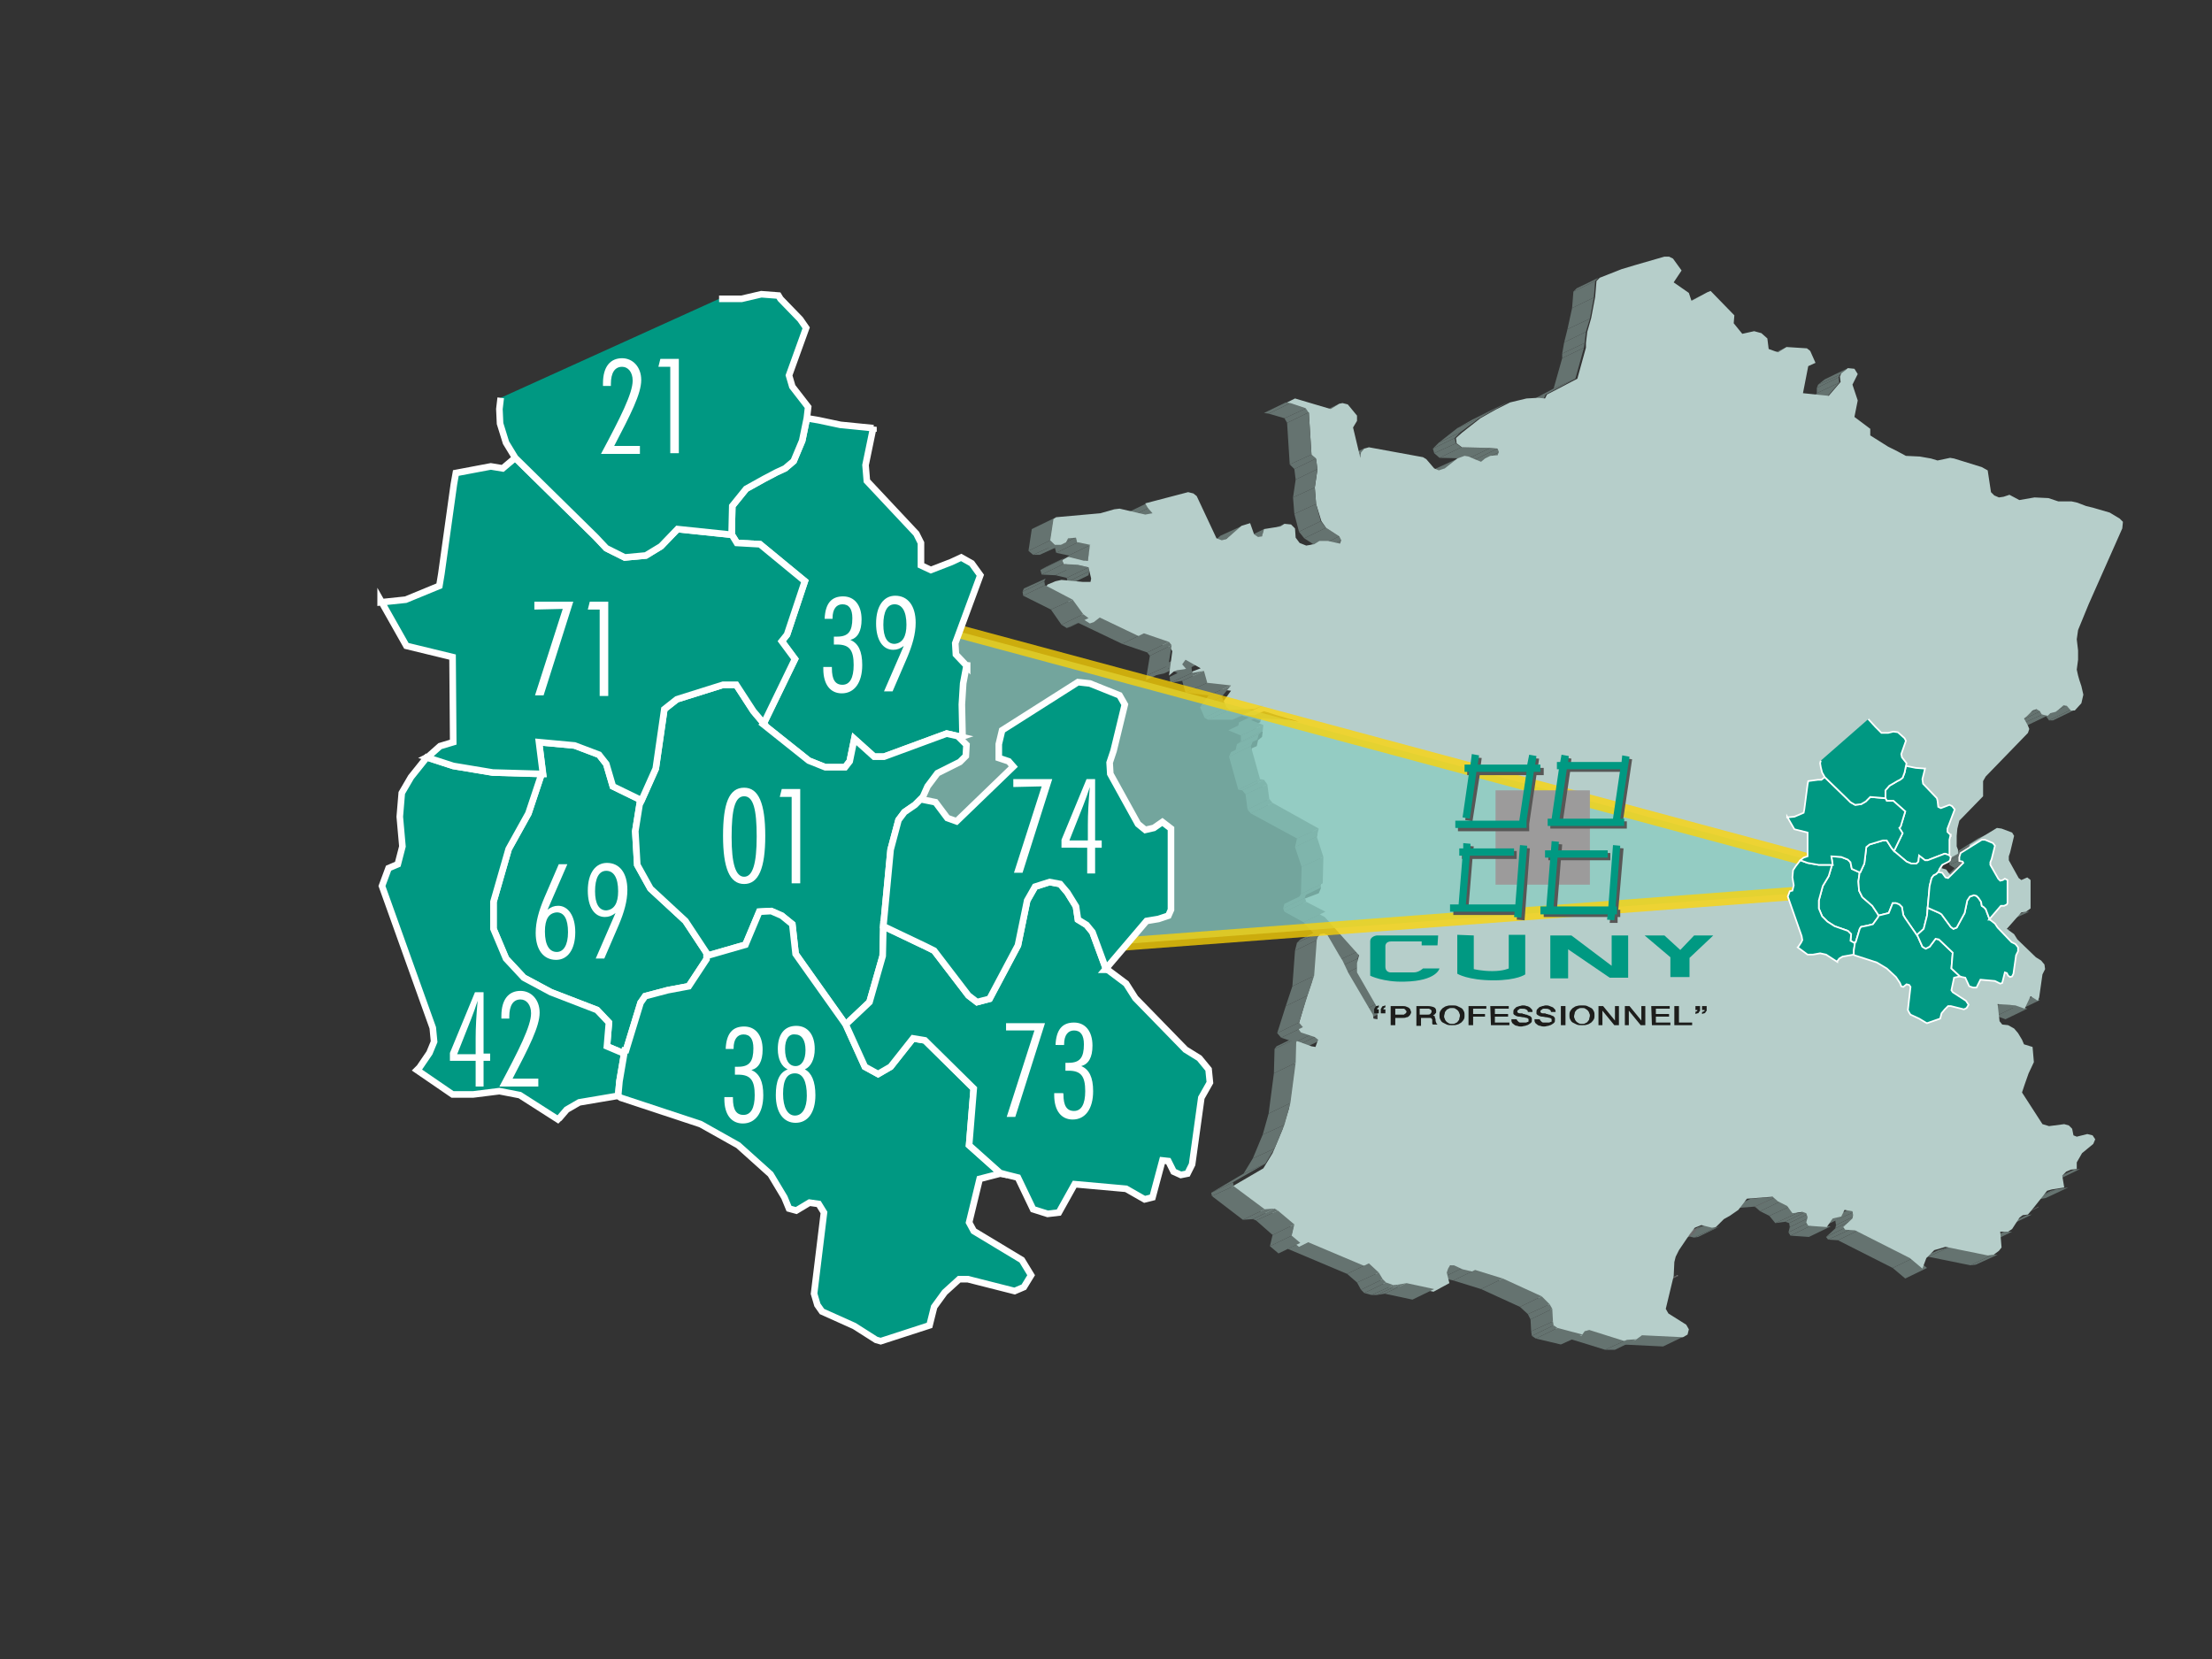 <?xml version="1.0" encoding="utf-8"?>
<!-- Generator: Adobe Illustrator 23.0.4, SVG Export Plug-In . SVG Version: 6.00 Build 0)  -->
<svg version="1.1" id="Calque_1" xmlns="http://www.w3.org/2000/svg" xmlns:xlink="http://www.w3.org/1999/xlink" x="0px" y="0px"
	 viewBox="0 0 335.3 251.5" style="enable-background:new 0 0 335.3 251.5;" xml:space="preserve">
<rect x="0" y="0" width="335.3" height="251.5" fill="#333333" stroke="none"/>
<style type="text/css">
	.st0{enable-background:new    ;}
	.st1{fill:#C0C0C0;}
	.st2{fill:#6B6B6B;}
	.st3{fill:#657370;}
	.st4{fill:#667371;}
	.st5{fill:#667471;}
	.st6{fill:#667472;}
	.st7{fill:#677472;}
	.st8{fill:#6C6C6C;}
	.st9{fill:#B6CECA;}
	.st10{opacity:0.75;fill:#88CAC0;stroke:#FFD400;stroke-width:2;enable-background:new    ;}
	.st11{fill:#009882;stroke:#FFFFFF;}
	.st12{fill:#FFFFFF;}
	.st13{fill:#009982;}
	.st14{fill:#9C9B9B;}
	.st15{fill:#575756;}
	.st16{fill:#1D1D1B;}
	.st17{fill:#009882;stroke:#FFFFFF;stroke-width:0.25;}
</style>
<g>
	<g>
		<g class="st0">
			<g>
				<polygon class="st1" points="315.1,95.5 315,95.5 315,95.5 				"/>
			</g>
			<g>
				<polygon class="st2" points="315,95.5 311.7,97.1 311.7,97 				"/>
			</g>
			<g>
				<polygon class="st3" points="314.5,107.6 311.2,109.2 310.6,109.2 313.9,107.6 				"/>
			</g>
			<g>
				<polygon class="st3" points="313.9,107.6 310.6,109.2 310.1,108.5 313.4,106.9 				"/>
			</g>
			<g>
				<polygon class="st3" points="313.4,106.9 310.1,108.5 309.5,108.4 312.8,106.8 				"/>
			</g>
			<g>
				<polygon class="st3" points="311.6,107.8 308.3,109.4 307.5,109.6 310.9,108 				"/>
			</g>
			<g>
				<polygon class="st3" points="310.5,108.4 307.2,110 306.3,109.8 309.6,108.3 				"/>
			</g>
			<g>
				<polygon class="st3" points="309.6,108.3 306.3,109.8 306,109.4 309.3,107.8 				"/>
			</g>
			<g>
				<polygon class="st3" points="309.3,107.8 306,109.4 305.5,109.1 308.8,107.5 				"/>
			</g>
			<g>
				<polygon class="st3" points="308.8,107.5 305.5,109.1 304.9,109.2 308.2,107.7 				"/>
			</g>
			<g>
				<polygon class="st3" points="278.9,56.8 275.6,58.3 276.6,57.5 279.9,55.9 				"/>
			</g>
			<g>
				<polygon class="st3" points="278.7,57.2 275.4,58.8 275.6,58.3 278.9,56.8 				"/>
			</g>
			<g>
				<polygon class="st3" points="278.8,58 275.4,59.6 275.4,58.8 278.7,57.2 				"/>
			</g>
			<g>
				<polygon class="st3" points="277,60.1 273.7,61.7 275.4,59.6 278.8,58 				"/>
			</g>
			<g>
				<polygon class="st3" points="273.1,59.8 269.8,61.4 269.8,61.3 				"/>
			</g>
			<g>
				<polygon class="st3" points="273,59.9 269.7,61.5 269.8,61.4 273.1,59.8 				"/>
			</g>
			<g>
				<polygon class="st4" points="269.3,53.5 266,55.1 267.3,54.3 270.6,52.7 				"/>
			</g>
			<g>
				<polygon class="st3" points="307.6,138.2 304.3,139.7 303.6,139.8 306.9,138.2 				"/>
			</g>
			<g>
				<polygon class="st5" points="299,128.1 295.7,129.7 299.8,127.1 303.1,125.6 				"/>
			</g>
			<g>
				<polygon class="st3" points="304.7,140.8 301.4,142.3 301.4,142.3 				"/>
			</g>
			<g>
				<polygon class="st3" points="304.7,140.8 301.4,142.3 301.4,142.3 				"/>
			</g>
			<g>
				<polygon class="st3" points="304.7,140.8 301.4,142.3 301.4,142.3 304.7,140.7 				"/>
			</g>
			<g>
				<polygon class="st3" points="298.8,128.8 295.5,130.4 295.7,129.7 299,128.1 				"/>
			</g>
			<g>
				<polygon class="st3" points="298.8,129.6 295.5,131.1 295.5,130.4 298.8,128.8 				"/>
			</g>
			<g>
				<polygon class="st3" points="299.6,130 296.3,131.6 295.5,131.1 298.8,129.6 				"/>
			</g>
			<g>
				<polygon class="st3" points="309.2,151.6 305.9,153.2 304.9,152.6 308.2,151 				"/>
			</g>
			<g>
				<polygon class="st5" points="256.2,45.7 252.9,47.3 255.4,46 258.7,44.4 				"/>
			</g>
			<g>
				<polygon class="st3" points="307.3,152.9 304,154.5 302.6,154 305.9,152.4 				"/>
			</g>
			<g>
				<polygon class="st3" points="296.5,132.9 293.2,134.5 296.3,131.6 299.6,130 				"/>
			</g>
			<g>
				<polygon class="st3" points="305.9,152.4 302.6,154 299.8,153.8 303.1,152.2 				"/>
			</g>
			<g>
				<polygon class="st3" points="315.3,177.2 312,178.8 311.1,178.9 314.4,177.3 				"/>
			</g>
			<g>
				<polygon class="st3" points="314.4,177.3 311.1,178.9 310.4,179.2 313.7,177.6 				"/>
			</g>
			<g>
				<polygon class="st3" points="313.5,180 310.1,181.6 308.3,181.9 311.6,180.3 				"/>
			</g>
			<g>
				<polygon class="st3" points="311.6,180.3 308.3,181.9 307.6,182.1 310.9,180.5 				"/>
			</g>
			<g>
				<polygon class="st2" points="309,183 305.7,184.5 305.7,184.5 309,182.9 				"/>
			</g>
			<g>
				<polygon class="st1" points="309,182.9 309,183 309,183 				"/>
			</g>
			<g>
				<polygon class="st2" points="309,183 305.7,184.6 305.7,184.5 				"/>
			</g>
			<g>
				<polygon class="st3" points="241.8,42.6 238.5,44.2 239,43.7 242.3,42.1 				"/>
			</g>
			<g>
				<polygon class="st3" points="241.6,45.1 238.3,46.7 238.5,44.2 241.8,42.6 				"/>
			</g>
			<g>
				<polygon class="st3" points="308,184.1 304.7,185.7 303.9,185.8 307.2,184.2 				"/>
			</g>
			<g>
				<polygon class="st3" points="241,48.3 237.6,49.9 238.3,46.7 241.6,45.1 				"/>
			</g>
			<g>
				<polygon class="st3" points="240.4,50.3 237.1,51.9 237.6,49.9 241,48.3 				"/>
			</g>
			<g>
				<polygon class="st3" points="240.2,52 236.8,53.6 237.1,51.9 240.4,50.3 				"/>
			</g>
			<g>
				<polygon class="st3" points="305,186.7 301.7,188.3 300.5,188.3 303.8,186.7 				"/>
			</g>
			<g>
				<polygon class="st3" points="240.1,52.7 236.8,54.3 236.8,53.6 240.2,52 				"/>
			</g>
			<g>
				<polygon class="st3" points="302.8,190.2 299.5,191.7 298.7,191.8 302,190.2 				"/>
			</g>
			<g>
				<polygon class="st3" points="238.8,57.4 235.5,58.9 236.8,54.3 240.1,52.7 				"/>
			</g>
			<g>
				<polygon class="st6" points="234.3,59.8 231,61.3 235.5,58.9 238.8,57.4 				"/>
			</g>
			<g>
				<polygon class="st3" points="302,190.2 298.7,191.8 292.3,190.5 295.6,189 				"/>
			</g>
			<g>
				<polygon class="st3" points="234,60.4 230.7,62 231,61.3 234.3,59.8 				"/>
			</g>
			<g>
				<polygon class="st3" points="295.6,189 292.3,190.5 290.5,191 293.8,189.5 				"/>
			</g>
			<g>
				<polygon class="st3" points="292.1,192.2 288.8,193.8 286.9,192.2 290.2,190.6 				"/>
			</g>
			<g>
				<polygon class="st6" points="226.5,62.1 223.2,63.6 225.4,62.5 228.7,60.9 				"/>
			</g>
			<g>
				<polygon class="st3" points="227.3,68.5 224,70.1 223.7,69.6 227,68 				"/>
			</g>
			<g>
				<polygon class="st3" points="227,69 223.7,70.6 224,70.1 227.3,68.5 				"/>
			</g>
			<g>
				<polygon class="st3" points="281.6,184.1 278.3,185.7 278.2,185 281.5,183.5 				"/>
			</g>
			<g>
				<polygon class="st5" points="224.2,63.4 220.9,64.9 223.2,63.6 226.5,62.1 				"/>
			</g>
			<g>
				<polygon class="st3" points="281.5,184.6 278.2,186.2 278.3,185.7 281.6,184.1 				"/>
			</g>
			<g>
				<polygon class="st3" points="227,68 223.7,69.6 222.6,69.5 225.9,67.9 				"/>
			</g>
			<g>
				<polygon class="st3" points="290.2,190.6 286.9,192.2 278.6,188 281.9,186.4 				"/>
			</g>
			<g>
				<polygon class="st3" points="281.5,183.5 278.2,185 277,184.9 280.3,183.3 				"/>
			</g>
			<g>
				<polygon class="st7" points="225.1,69.5 221.8,71.1 222.6,70.7 226,69.1 				"/>
			</g>
			<g>
				<polygon class="st3" points="281.9,186.4 278.6,188 277.1,187.9 280.4,186.4 				"/>
			</g>
			<g>
				<polygon class="st3" points="280.4,186.4 277.1,187.9 276.8,187.5 280.1,185.9 				"/>
			</g>
			<g>
				<polygon class="st3" points="280.1,185.9 276.8,187.5 278.2,186.2 281.5,184.6 				"/>
			</g>
			<g>
				<polygon class="st3" points="224.5,70 221.2,71.5 221.8,71.1 225.1,69.5 				"/>
			</g>
			<g>
				<polygon class="st3" points="279.7,184.3 276.4,185.9 275.1,186.2 278.4,184.6 				"/>
			</g>
			<g>
				<polygon class="st3" points="224.4,71.5 221.1,73 221.2,71.5 224.5,70 				"/>
			</g>
			<g>
				<polygon class="st3" points="221.4,65.5 218.1,67.1 220.9,64.9 224.2,63.4 				"/>
			</g>
			<g>
				<polygon class="st3" points="225.9,67.9 222.6,69.5 218.2,69.4 221.5,67.8 				"/>
			</g>
			<g>
				<polygon class="st3" points="220.5,66.4 217.2,68 218.1,67.1 221.4,65.5 				"/>
			</g>
			<g>
				<polygon class="st3" points="221.5,67.8 218.2,69.4 217.4,68.7 220.7,67.2 				"/>
			</g>
			<g>
				<polygon class="st3" points="220.7,67.2 217.4,68.7 217.2,68 220.5,66.4 				"/>
			</g>
			<g>
				<polygon class="st3" points="274.6,184.4 271.3,186 271.2,185.4 274.5,183.8 				"/>
			</g>
			<g>
				<polygon class="st3" points="274.5,183.8 271.2,185.4 270.6,185.2 273.9,183.6 				"/>
			</g>
			<g>
				<polygon class="st3" points="277.5,185.9 274.2,187.5 271.4,187.3 274.7,185.7 				"/>
			</g>
			<g>
				<polygon class="st3" points="274.4,185.2 271.1,186.8 271.3,186 274.6,184.4 				"/>
			</g>
			<g>
				<polygon class="st3" points="274.7,185.7 271.4,187.3 271.1,186.8 274.4,185.2 				"/>
			</g>
			<g>
				<polygon class="st3" points="219.1,71 215.8,72.6 217.7,71 221,69.5 				"/>
			</g>
			<g>
				<polygon class="st3" points="273.9,183.6 270.6,185.2 269.1,185.4 272.4,183.9 				"/>
			</g>
			<g>
				<polygon class="st3" points="272.4,183.9 269.1,185.4 268.2,184.3 271.5,182.8 				"/>
			</g>
			<g>
				<polygon class="st3" points="271.5,182.8 268.2,184.3 266.8,183.6 270.1,182 				"/>
			</g>
			<g>
				<polygon class="st3" points="270.1,182 266.8,183.6 266,182.9 269.3,181.4 				"/>
			</g>
			<g>
				<polygon class="st2" points="269.3,181.4 266,183 266,182.9 				"/>
			</g>
			<g>
				<polygon class="st3" points="269.3,181.4 266,182.9 262.1,183.2 265.4,181.7 				"/>
			</g>
			<g>
				<polygon class="st3" points="206.4,68.6 203.1,70.1 203.6,69.5 206.9,67.9 				"/>
			</g>
			<g>
				<polygon class="st3" points="206.2,69.4 202.9,70.9 203.1,70.1 206.4,68.6 				"/>
			</g>
			<g>
				<polygon class="st5" points="201.7,62 198.4,63.6 199.7,62.8 203,61.2 				"/>
			</g>
			<g>
				<polygon class="st3" points="260.7,185.9 257.4,187.5 256.8,187.6 260.1,186.1 				"/>
			</g>
			<g>
				<polygon class="st3" points="260.1,186.1 256.8,187.6 255.2,187.2 258.5,185.7 				"/>
			</g>
			<g>
				<polygon class="st3" points="258.5,185.7 255.2,187.2 254.2,187.6 257.5,186 				"/>
			</g>
			<g>
				<polygon class="st2" points="257.5,186 254.2,187.6 254.2,187.6 				"/>
			</g>
			<g>
				<polygon class="st2" points="257.5,186 254.2,187.6 254.2,187.6 				"/>
			</g>
			<g>
				<path class="st1" d="M257.5,186L257.5,186L257.5,186z"/>
			</g>
			<g>
				<polygon class="st8" points="257.4,186.1 254.1,187.6 254.2,187.6 257.5,186 				"/>
			</g>
			<g>
				<polygon class="st3" points="198.4,62.5 195.1,64.1 194.7,63.4 198,61.9 				"/>
			</g>
			<g>
				<polygon class="st3" points="256.7,187.1 253.4,188.7 254.1,187.6 257.4,186.1 				"/>
			</g>
			<g>
				<polygon class="st2" points="256.7,187.1 253.4,188.7 254.1,187.6 257.4,186.1 				"/>
			</g>
			<g>
				<polygon class="st3" points="203.3,81.9 200,83.5 199.7,82.9 203,81.3 				"/>
			</g>
			<g>
				<polygon class="st3" points="203,82.4 199.7,84 200,83.5 203.3,81.9 				"/>
			</g>
			<g>
				<polygon class="st3" points="203,81.3 199.7,82.9 197.7,81.6 201,80 				"/>
			</g>
			<g>
				<polygon class="st2" points="254.2,193.3 250.9,194.9 250.9,194.9 				"/>
			</g>
			<g>
				<polygon class="st2" points="254.4,193.4 251.1,195 250.9,195 254.2,193.4 				"/>
			</g>
			<g>
				<polygon class="st2" points="254.2,193.4 250.9,195 250.9,194.9 254.2,193.3 				"/>
			</g>
			<g>
				<polygon class="st2" points="201.3,82 198,83.5 198,83.5 				"/>
			</g>
			<g>
				<polygon class="st2" points="201.3,82 198,83.5 198,83.5 201.3,81.9 				"/>
			</g>
			<g>
				<polygon class="st3" points="199.3,82.5 196,84 196.7,83.5 200,82 				"/>
			</g>
			<g>
				<polygon class="st4" points="194.1,79.8 190.8,81.4 191.4,80.9 194.7,79.4 				"/>
			</g>
			<g>
				<polygon class="st3" points="255.4,202.5 252.1,204.1 245.9,203.8 249.2,202.2 				"/>
			</g>
			<g>
				<polygon class="st3" points="191.3,81.3 188,82.9 188.3,81.8 191.6,80.2 				"/>
			</g>
			<g>
				<polygon class="st3" points="186,81.6 182.7,83.2 185,81.2 188.3,79.7 				"/>
			</g>
			<g>
				<polygon class="st3" points="246.6,203.1 243.3,204.6 237.8,202.9 241.1,201.4 				"/>
			</g>
			<g>
				<polygon class="st3" points="241.1,201.4 237.8,202.9 237.1,203.1 240.4,201.6 				"/>
			</g>
			<g>
				<polygon class="st3" points="196.8,108.5 193.5,110.1 190.1,109 193.4,107.5 				"/>
			</g>
			<g>
				<polygon class="st3" points="193.4,107.5 190.1,109 188.2,108.5 191.5,106.9 				"/>
			</g>
			<g>
				<polygon class="st3" points="191,108.5 187.7,110.1 187.8,109.5 191.1,107.9 				"/>
			</g>
			<g>
				<polygon class="st3" points="174.8,77.8 171.5,79.4 170.8,78.6 174.1,77 				"/>
			</g>
			<g>
				<polygon class="st3" points="174.1,77 170.8,78.6 170.5,77.9 173.8,76.3 				"/>
			</g>
			<g>
				<polygon class="st3" points="190.6,112.1 187.3,113.7 187.5,112.8 190.8,111.3 				"/>
			</g>
			<g>
				<polygon class="st3" points="205.8,145.3 202.5,146.8 202.8,145.6 206.1,144.1 				"/>
			</g>
			<g>
				<polygon class="st3" points="209,152 205.7,153.6 202.6,148.2 205.9,146.6 				"/>
			</g>
			<g>
				<polygon class="st3" points="205.9,146.6 202.6,148.2 202.5,146.8 205.8,145.3 				"/>
			</g>
			<g>
				<polygon class="st3" points="200.1,134.6 196.8,136.2 197.2,135.5 200.5,133.9 				"/>
			</g>
			<g>
				<polygon class="st3" points="209,153.7 205.7,155.3 205.7,153.6 209,152 				"/>
			</g>
			<g>
				<polygon class="st3" points="206.1,144.1 202.8,145.6 197.6,139.8 200.9,138.2 				"/>
			</g>
			<g>
				<polygon class="st3" points="181.9,100.5 178.6,102.1 176.3,100.8 179.7,99.2 				"/>
			</g>
			<g>
				<polygon class="st3" points="223.6,192.5 220.3,194.1 218.6,193.7 221.9,192.1 				"/>
			</g>
			<g>
				<polygon class="st3" points="179.7,100.6 176.4,102.1 174.9,102.4 178.2,100.8 				"/>
			</g>
			<g>
				<polygon class="st3" points="178.2,100.8 174.9,102.4 174.4,102.5 177.7,100.9 				"/>
			</g>
			<g>
				<polygon class="st3" points="221.9,192.1 218.6,193.7 217.3,193 220.6,191.5 				"/>
			</g>
			<g>
				<polygon class="st3" points="220.6,191.5 217.3,193 216.6,193 219.9,191.4 				"/>
			</g>
			<g>
				<polygon class="st3" points="200.1,156.8 196.8,158.4 196.3,158 199.6,156.4 				"/>
			</g>
			<g>
				<polygon class="st3" points="199.7,157.9 196.4,159.5 196.8,158.4 200.1,156.8 				"/>
			</g>
			<g>
				<polygon class="st3" points="164.9,84.9 161.6,86.5 162,84.2 165.3,82.6 				"/>
			</g>
			<g>
				<polygon class="st3" points="163.4,82.2 160.1,83.8 159.9,83 163.2,81.4 				"/>
			</g>
			<g>
				<polygon class="st3" points="165.1,86.6 161.8,88.2 161.7,87.6 165,86 				"/>
			</g>
			<g>
				<polygon class="st3" points="165,87.2 161.7,88.8 161.8,88.2 165.1,86.6 				"/>
			</g>
			<g>
				<polygon class="st3" points="199.6,156.4 196.3,158 194.2,157.3 197.5,155.7 				"/>
			</g>
			<g>
				<polygon class="st3" points="163.2,81.4 159.9,83 158.7,83.1 162,81.5 				"/>
			</g>
			<g>
				<polygon class="st3" points="165,86 161.7,87.6 160,87.2 163.3,85.6 				"/>
			</g>
			<g>
				<polygon class="st3" points="173.4,96 170.1,97.6 163.2,94.3 166.5,92.7 				"/>
			</g>
			<g>
				<polygon class="st3" points="163.3,85.6 160,87.2 157.9,87.1 161.2,85.5 				"/>
			</g>
			<g>
				<polygon class="st3" points="207.5,191.5 204.2,193.1 195.2,189.3 198.5,187.7 				"/>
			</g>
			<g>
				<path class="st9" d="M321.3,78.6l0.5,0.5l-0.1,1l-5.1,11.5l-1.6,3.9l-0.2,1.4l0.2,1.7l0,1.4l-0.2,1.5l0.2,0.9l0.2,0.7l0.3,0.9
					l0.3,1.3l-0.3,1.3l-1,1.1h-0.6l-0.6-0.7l-0.5-0.1l-0.8,0.7l-0.4,0.3l-0.8,0.2l-0.4,0.4l-0.9-0.2l-0.3-0.5l-0.5-0.3l-0.6,0.2
					l-0.9,0.9l-0.4,0.3l0.6,1.1l0.2,0.5l-0.2,0.6l-6.4,6.6l-0.4,0.7v1.7v0.6l-3.6,3.7l-0.3,1.2l-0.1,1.1v1.6l0.2,0.5v0.6l-1.6,0.9
					l-0.6,0.7l-0.3,0.6l0.7,0.2l0.6,0.8l0.5,0.2l3.1-2.9l-0.8-0.5v-0.7l0.2-0.7l4.1-2.5l0.7,0.1l1.6,0.6l0.3,0.5l-0.6,2.5l-0.2,0.6
					v0.6l1.5,2.7l0.4,0.3l0.9-0.4l0.5,0.4v4.3l-0.7,0.5l-0.7,0.1l-2.2,2.5l1.1,0.8l0.5,0.8l2.8,2.7l0.8,0.5l0.5,0.6l0.1,0.7
					l-0.4,0.8l-0.5,3.5l-0.2,0.5l-1.1-0.7l-0.9,1.9l-1.4-0.5l-2.7-0.2l0.3,2.6l0.4,0.5l0.9,0.1l0.9,0.5l0.6,0.7l0.6,1l0.3,0.7
					l1.3,0.4l0.2,2.3l-0.8,1.7l-0.6,1.7l-0.4,1.2l3.1,4.8l1,0.3l2.3-0.3l0.7,0.2l0.5,0.5l0.2,1l0.5,0.2l1.6-0.4l0.8,0.2l0.4,0.6
					l-0.3,0.7l-1.7,1.4l-0.8,1.4v1l-0.9,0.1l-0.7,0.3l-0.6,0.6l0.3,1.8l-1.9,0.3l-0.7,0.2l-1.9,2.4l-1,1.2l-0.8,0.1l-0.5,0.4
					l-1.1,1.7l-0.6,0.4h-1.2l0.2,2.4l-0.4,0.5l-0.8,0.6l-0.9,0.1l-6.4-1.3l-1.7,0.5l-1.2,1.2l-0.6,1.6l-1.9-1.6l-8.3-4.2l-1.5-0.1
					l-0.3-0.4l1.4-1.3l0.1-0.5l-0.1-0.6l-1.2-0.2l-0.5,1l-1.3,0.3l-0.9,1.3l-2.8-0.2l-0.3-0.5l0.2-0.8l-0.2-0.6l-0.6-0.2l-1.5,0.2
					l-0.8-1.1l-1.4-0.7l-0.8-0.7l-3.9,0.3l-1.3,1.7l-1.3,0.9l-0.9,0.5l-1.2,1.2l-0.6,0.1l-1.6-0.4l-1,0.4l-0.8,1.1l0.7-1.1l-2.3,3.4
					l-0.5,1l-0.2,0.8l-0.1,2.1l-1.2,5l0.4,0.7l2.7,1.7l0.4,0.7l-0.2,0.8l-0.7,0.4l-6.2-0.3l-1.1,0.8l-1.5,0.1l-5.4-1.7l-0.7,0.2
					l-0.5,0.7l-3.8-0.9l-0.5-0.4l-0.1-0.6l-0.2-1.9l-0.4-0.7l-1.2-1.1l-5.8-2.7l-4.3-1.4l-1.7-0.4l-1.3-0.6h-0.6l-0.3,0.5l-0.2,0.6
					l0.4,1.6l-2.4,1.3l-4.2-0.9l-1.2,0.2l-0.9,0.1l-1-0.3l-0.5-0.5l-0.6-1l-1.6-1.3l-9-3.8l-1.4,0.7l-1.3-1.1l0.4-1.7l-2.5-2.1
					l-0.5-0.2h-1.5l-4.7-3.5l-0.1-0.5l4.8-2.8l1.4-2.3l1.5-3.6l1-3.2l0.8-6.1l0.1-3.7l0.3-0.4l2.2,0.8l0.6,0.1l0.4-1.1l-0.5-0.4
					l-2.1-0.7l-0.5-0.7l1.2-4.1l1-3l0.4-5.3l0.3-1.2l0.5-0.6l0.6-0.1l0.5,0.2l1.8,3.1l0.5,0.8l0.9,1.9l3.7,6.3l0.1,0.6l0.6,0.1v-1.7
					l-3.1-5.4V146l0.3-1.2l-5.2-5.8l-3-1.6l-0.2-0.5l0.2-0.7l2.1-0.8l0.3-0.7l0.1-4.1l-0.9-3l0.3-1.2l-7-3.8l-0.5-0.6l-0.3-2.2
					l-0.5-0.7l-0.6-0.1l-1.3-5l0.3-0.6l0.7-0.3l0.2-0.9l0.6-0.5l0.1-0.8l-1.9-0.9l1.5-0.5l0.2-0.6l4.2,0.2l1.5,0.3l-3.4-1l-1.9-0.6
					l-1.4,0.6h-3.7l-0.5-0.3l-0.7-1.6l1.3-1.8l-3.5-0.4l-0.5-1.8l-1.8,0.3l-0.1-1l1.3-0.5l-2.3-1.3l-0.5,0.7l0.6,0.7l-1.4,0.2
					l-0.5,0.2l-0.7,0.6l0.1-0.7l0.4-3l-0.3-0.5l-3.8-1.3l-6.9-3.3l-0.9,0.7l-0.6,0.2l-0.8-0.5l-1.6-2.3l-4.2-2.1l-0.1-0.6l0.3-0.4
					l1.2-0.5l0.9-0.2l3.2,0.3h1.2l0.1-0.5L165,86l-1.7-0.4l-2.1-0.1l-0.2-0.6l0.9-0.5l2.4,0.6h0.6l0.3-2.3l-1.9-0.4l-0.2-0.8
					l-1.2,0.1l-0.3,0.6l-0.8,0.4h-1l-0.7-0.6l0.5-3.3l0.5-0.3l6.7-0.6l2.1-0.6l0.8-0.1l3.9,0.9l1.1-0.2L174,77l-0.4-0.7l6.5-1.7
					l0.8,0.2l0.5,0.4l3,6.4l0.8,0.3l0.7-0.2l2.3-2l1.3-0.4l0.6,1.7l0.6,0.4l0.6-0.1l0.3-1.1l2.5-0.4l0.6-0.4l1,0.1l0.6,0.6l0.1,1.4
					l0.6,0.8l1,0.4l1.2-0.2L200,82h1.3l1.8,0.4l0.2-0.5l-0.3-0.6l-2-1.3l-0.7-1l-0.8-2.6l-0.2-2.5l0.4-2.7l-0.2-1.6l-0.7-0.6
					l-0.4-6.4L198,62l-2.4-0.8l-0.7-0.1l1.4-0.7l5.4,1.6l1.3-0.8l0.5-0.1l0.8,0.2l1.4,1.7v0.8l-0.6,1l1.1,4.6l0.1-0.8l0.5-0.6
					l0.7-0.2l8.2,1.5l0.5,0.3l1.2,1.4l0.7,0.3L219,71l1.9-1.5l1.1-0.4l0.6,0.1l1.9,0.8l-0.1,1.5l0.1-1.5l0.6-0.5l0.8-0.4L227,69
					l0.2-0.5L227,68l-1.1-0.1l-4.3-0.1l-0.8-0.6l-0.1-0.8l0.9-0.8l2.8-2.2l2.3-1.3l2.2-1.1l2.5-0.6l1.8-0.1l1,0.1l0.3-0.6l4.6-2.4
					l1.3-4.7V52l0.2-1.7l0.6-2.1l0.6-3.2l0.2-2.4l0.5-0.5l3.3-1.3l2-0.6l4.5-1.3h0.7l0.6,0.3l1.3,1.8l-1.2,1.8l2.3,1.6l0.4,1.2
					l2.4-1.3l0.5-0.2l3.6,3.7l-0.1,1.2l1.3,1.6l1.8-0.4l1.1,0.3l0.9,0.8l0.2,1.6l1.4,0.5l1.3-0.8l3.1,0.2l0.5,0.4l0.8,1.8l-1.1,0.5
					l-0.8,4.1l3.9,0.4l1.8-2.1l-0.1-0.8l0.2-0.5l1-0.8l1,0.1l0.5,0.8l-0.8,1.6l0.8,2.4l-0.5,2.5l2.4,1.8v1l2.7,1.7l1.4,0.7l1.3,0.7
					l2.1,0.1l1.7,0.3l1,0.3l1.9-0.4l0.6,0.1l4.2,1.3l0.9,0.5l0.5,3.3l0.5,0.5l0.7,0.3l0.7-0.1l0.9-0.3l1.5,0.8l2.3-0.4l2.1,0.1
					L312,76h2l0.9,0.2l1.3,0.5l1.2,0.3l2.4,0.7L321.3,78.6z M273,59.9l0.1-0.1l0,0l0,0L273,59.9 M304.7,140.8L304.7,140.8
					L304.7,140.8L304.7,140.8L304.7,140.8"/>
			</g>
			<g>
				<polygon class="st1" points="256.7,187.1 257.4,186.1 257.5,186 257.4,186.1 				"/>
			</g>
			<g>
				<polygon class="st3" points="198,61.9 194.7,63.4 192.3,62.7 195.6,61.1 				"/>
			</g>
			<g>
				<polygon class="st3" points="198.8,68.9 195.5,70.4 195.1,64.1 198.4,62.5 				"/>
			</g>
			<g>
				<polygon class="st3" points="199.5,69.5 196.2,71.1 195.5,70.4 198.8,68.9 				"/>
			</g>
			<g>
				<polygon class="st3" points="199.7,71.1 196.4,72.7 196.2,71.1 199.5,69.5 				"/>
			</g>
			<g>
				<polygon class="st3" points="195.6,61.1 192.3,62.7 191.6,62.6 194.9,61 				"/>
			</g>
			<g>
				<polygon class="st3" points="199.3,73.9 196,75.4 196.4,72.7 199.7,71.1 				"/>
			</g>
			<g>
				<polygon class="st3" points="199.5,76.4 196.2,77.9 196,75.4 199.3,73.9 				"/>
			</g>
			<g>
				<polygon class="st3" points="200.2,79 196.9,80.6 196.2,77.9 199.5,76.4 				"/>
			</g>
			<g>
				<polygon class="st3" points="201,80 197.7,81.6 196.9,80.6 200.2,79 				"/>
			</g>
			<g>
				<polygon class="st1" points="254.2,193.3 254.4,193.4 254.2,193.4 				"/>
			</g>
			<g>
				<polygon class="st1" points="201.3,81.9 201.3,82 201.3,82 				"/>
			</g>
			<g>
				<polygon class="st3" points="248.1,203 244.8,204.6 243.3,204.6 246.6,203.1 				"/>
			</g>
			<g>
				<polygon class="st3" points="235.3,198.4 232,200 231.6,199.2 234.9,197.7 				"/>
			</g>
			<g>
				<polygon class="st3" points="239.9,202.3 236.6,203.8 232.8,202.9 236.1,201.3 				"/>
			</g>
			<g>
				<polygon class="st3" points="234.9,197.7 231.6,199.2 230.4,198.1 233.7,196.5 				"/>
			</g>
			<g>
				<polygon class="st3" points="235.4,200.3 232.1,201.8 232,200 235.3,198.4 				"/>
			</g>
			<g>
				<polygon class="st3" points="236.1,201.3 232.8,202.9 232.2,202.5 235.5,200.9 				"/>
			</g>
			<g>
				<polygon class="st3" points="235.5,200.9 232.2,202.5 232.1,201.8 235.4,200.3 				"/>
			</g>
			<g>
				<polygon class="st3" points="199.6,126.8 196.3,128.4 196.6,127.1 199.9,125.6 				"/>
			</g>
			<g>
				<polygon class="st3" points="191.5,106.9 188.2,108.5 186.8,109.1 190.1,107.5 				"/>
			</g>
			<g>
				<polygon class="st3" points="200.6,129.9 197.3,131.4 196.3,128.4 199.6,126.8 				"/>
			</g>
			<g>
				<polygon class="st3" points="191.4,110.8 188.1,112.4 188.1,111.5 191.5,109.9 				"/>
			</g>
			<g>
				<polygon class="st3" points="190.8,111.3 187.5,112.8 188.1,112.4 191.4,110.8 				"/>
			</g>
			<g>
				<polygon class="st3" points="191.5,109.9 188.1,111.5 186.2,110.7 189.5,109.1 				"/>
			</g>
			<g>
				<polygon class="st3" points="200.5,133.9 197.2,135.5 197.3,131.4 200.6,129.9 				"/>
			</g>
			<g>
				<polygon class="st3" points="189.6,113.1 186.3,114.7 186.6,114 189.9,112.4 				"/>
			</g>
			<g>
				<polygon class="st3" points="233.7,196.5 230.4,198.1 224.5,195.4 227.8,193.8 				"/>
			</g>
			<g>
				<polygon class="st3" points="192.1,118.9 188.8,120.4 188.3,119.8 191.6,118.2 				"/>
			</g>
			<g>
				<polygon class="st3" points="190.1,107.5 186.8,109.1 183.1,109.1 186.4,107.6 				"/>
			</g>
			<g>
				<polygon class="st3" points="199.9,125.6 196.6,127.1 189.6,123.3 192.9,121.7 				"/>
			</g>
			<g>
				<polygon class="st3" points="185.2,105.6 181.9,107.2 183.2,105.4 186.6,103.9 				"/>
			</g>
			<g>
				<polygon class="st3" points="186.4,107.6 183.1,109.1 182.6,108.8 185.9,107.2 				"/>
			</g>
			<g>
				<polygon class="st3" points="185.9,107.2 182.6,108.8 181.9,107.2 185.2,105.6 				"/>
			</g>
			<g>
				<polygon class="st3" points="192.4,121.1 189.1,122.7 188.8,120.4 192.1,118.9 				"/>
			</g>
			<g>
				<polygon class="st3" points="192.9,121.7 189.6,123.3 189.1,122.7 192.4,121.1 				"/>
			</g>
			<g>
				<polygon class="st3" points="191,118.1 187.7,119.7 186.3,114.7 189.6,113.1 				"/>
			</g>
			<g>
				<polygon class="st3" points="191.6,118.2 188.3,119.8 187.7,119.7 191,118.1 				"/>
			</g>
			<g>
				<polygon class="st3" points="186.6,103.9 183.2,105.4 179.7,105 183,103.5 				"/>
			</g>
			<g>
				<polygon class="st3" points="183,103.5 179.7,105 179.2,103.2 182.5,101.7 				"/>
			</g>
			<g>
				<polygon class="st3" points="197.8,136.1 194.5,137.7 194.7,137 198,135.4 				"/>
			</g>
			<g>
				<polygon class="st3" points="200.9,138.2 197.6,139.8 194.7,138.2 198,136.7 				"/>
			</g>
			<g>
				<polygon class="st3" points="198,136.7 194.7,138.2 194.5,137.7 197.8,136.1 				"/>
			</g>
			<g>
				<polygon class="st3" points="199.9,141.4 196.6,142.9 197.1,142.4 200.4,140.8 				"/>
			</g>
			<g>
				<polygon class="st3" points="182.5,101.7 179.2,103.2 177.4,103.5 180.7,102 				"/>
			</g>
			<g>
				<polygon class="st3" points="180.7,102 177.4,103.5 177.3,102.6 180.6,101 				"/>
			</g>
			<g>
				<polygon class="st3" points="227.8,193.8 224.5,195.4 220.3,194.1 223.6,192.5 				"/>
			</g>
			<g>
				<polygon class="st3" points="199.6,142.5 196.3,144.1 196.6,142.9 199.9,141.4 				"/>
			</g>
			<g>
				<polygon class="st3" points="177.6,97.8 174.3,99.4 173.9,98.9 177.2,97.3 				"/>
			</g>
			<g>
				<polygon class="st3" points="177.1,100.9 173.8,102.4 174.3,99.4 177.6,97.8 				"/>
			</g>
			<g>
				<polygon class="st3" points="199.2,147.9 195.9,149.5 196.3,144.1 199.6,142.5 				"/>
			</g>
			<g>
				<polygon class="st3" points="177,101.5 173.7,103.1 173.8,102.4 177.1,100.9 				"/>
			</g>
			<g>
				<polygon class="st3" points="177.2,97.3 173.9,98.9 170.1,97.6 173.4,96 				"/>
			</g>
			<g>
				<polygon class="st3" points="198.2,150.9 194.9,152.5 195.9,149.5 199.2,147.9 				"/>
			</g>
			<g>
				<polygon class="st3" points="165.3,82.6 162,84.2 160.1,83.8 163.4,82.2 				"/>
			</g>
			<g>
				<polygon class="st3" points="197.5,155.7 194.2,157.3 193.6,156.6 196.9,155 				"/>
			</g>
			<g>
				<polygon class="st3" points="196.9,155 193.6,156.6 194.9,152.5 198.2,150.9 				"/>
			</g>
			<g>
				<polygon class="st7" points="159.7,78.6 156.4,80.2 157,79.9 160.3,78.3 				"/>
			</g>
			<g>
				<polygon class="st3" points="196.5,157.4 193.2,159 193.5,158.6 196.8,157 				"/>
			</g>
			<g>
				<polygon class="st3" points="217.4,195.4 214.1,197 209.9,196.1 213.2,194.5 				"/>
			</g>
			<g>
				<polygon class="st3" points="160.9,82.6 157.6,84.1 156.6,84.1 159.9,82.6 				"/>
			</g>
			<g>
				<polygon class="st5" points="161,84.8 157.7,86.4 158.6,85.9 161.9,84.3 				"/>
			</g>
			<g>
				<polygon class="st3" points="161.2,85.5 157.9,87.1 157.7,86.4 161,84.8 				"/>
			</g>
			<g>
				<polygon class="st3" points="165.6,93.4 162.3,95 161.7,95.2 165,93.7 				"/>
			</g>
			<g>
				<polygon class="st3" points="159.9,82.6 156.6,84.1 155.9,83.5 159.2,81.9 				"/>
			</g>
			<g>
				<polygon class="st3" points="159.2,81.9 155.9,83.5 156.4,80.2 159.7,78.6 				"/>
			</g>
			<g>
				<polygon class="st3" points="165,93.7 161.7,95.2 160.9,94.7 164.2,93.1 				"/>
			</g>
			<g>
				<polygon class="st3" points="196.4,161.1 193.1,162.7 193.2,159 196.5,157.4 				"/>
			</g>
			<g>
				<polygon class="st3" points="213.2,194.5 209.9,196.1 208.7,196.3 212.1,194.7 				"/>
			</g>
			<g>
				<polygon class="st3" points="164.2,93.1 160.9,94.7 159.3,92.4 162.6,90.9 				"/>
			</g>
			<g>
				<polygon class="st3" points="212.1,194.7 208.7,196.3 207.9,196.3 211.2,194.8 				"/>
			</g>
			<g>
				<polygon class="st3" points="211.2,194.8 207.9,196.3 206.8,196 210.1,194.4 				"/>
			</g>
			<g>
				<polygon class="st3" points="210.1,194.4 206.8,196 206.3,195.5 209.6,193.9 				"/>
			</g>
			<g>
				<polygon class="st3" points="209.6,193.9 206.3,195.5 205.7,194.4 209,192.9 				"/>
			</g>
			<g>
				<polygon class="st3" points="209,192.9 205.7,194.4 204.2,193.1 207.5,191.5 				"/>
			</g>
			<g>
				<polygon class="st3" points="158.3,88.1 155,89.7 155.2,89.2 158.5,87.7 				"/>
			</g>
			<g>
				<polygon class="st3" points="162.6,90.9 159.3,92.4 155.1,90.3 158.4,88.7 				"/>
			</g>
			<g>
				<polygon class="st3" points="158.4,88.7 155.1,90.3 155,89.7 158.3,88.1 				"/>
			</g>
			<g>
				<polygon class="st3" points="195.6,167.2 192.3,168.8 193.1,162.7 196.4,161.1 				"/>
			</g>
			<g>
				<polygon class="st3" points="194.7,170.5 191.4,172 192.3,168.8 195.6,167.2 				"/>
			</g>
			<g>
				<polygon class="st3" points="193.2,174.1 189.9,175.6 191.4,172 194.7,170.5 				"/>
			</g>
			<g>
				<polygon class="st3" points="191.8,176.4 188.5,177.9 189.9,175.6 193.2,174.1 				"/>
			</g>
			<g>
				<polygon class="st3" points="197.1,188.4 193.8,190 192.5,188.9 195.8,187.3 				"/>
			</g>
			<g>
				<polygon class="st3" points="195.8,187.3 192.5,188.9 192.9,187.2 196.2,185.6 				"/>
			</g>
			<g>
				<polygon class="st3" points="196.2,185.6 192.9,187.2 190.4,185 193.7,183.5 				"/>
			</g>
			<g>
				<polygon class="st3" points="193.7,183.5 190.4,185 189.9,184.8 193.2,183.2 				"/>
			</g>
			<g>
				<polygon class="st3" points="193.2,183.2 189.9,184.8 188.4,184.9 191.7,183.3 				"/>
			</g>
			<g>
				<polygon class="st5" points="186.9,179.2 183.6,180.8 188.5,177.9 191.8,176.4 				"/>
			</g>
			<g>
				<polygon class="st3" points="187,179.8 183.7,181.3 183.6,180.8 186.9,179.2 				"/>
			</g>
			<g>
				<polygon class="st3" points="191.7,183.3 188.4,184.9 183.7,181.3 187,179.8 				"/>
			</g>
		</g>
	</g>
</g>
<polygon class="st10" points="100.6,83.7 288.4,134.2 125.1,146.5 "/>
<polygon class="st11" points="122.3,63.4 124.1,63.7 127.4,64.4 132.4,64.9 132.4,64.7 131.2,70.5 131.4,72.9 138.9,80.9 
	139.6,82.3 139.6,85.7 141.1,86.4 144.2,85.2 145.7,84.5 147.3,85.4 148.6,87.2 144.8,97.5 144.9,99.2 146.6,101 146.6,100.4 
	146,103.6 145.8,106.8 145.9,111.4 145.7,111.7 143.5,111.2 134,114.7 132.5,114.7 129.5,112 128.8,115.4 128.1,116.3 125.1,116.3 
	122.6,115.3 115.7,109.8 115.7,109.8 120.5,99.9 118.5,97.2 119.3,96.2 122,88.1 115.2,82.5 111.7,82.3 110.9,81 110.9,81 111,76.7 
	113.1,74.1 115.8,72.6 117.7,71.6 119,71 120.3,69.9 121.6,66.8 "/>
<polygon class="st11" points="94.6,159.7 92,158.6 92.3,155 90.5,153.1 83.5,150.4 79.4,148.2 76.7,145.3 74.8,140.8 74.8,136.7 
	77.1,128.7 80.1,123.3 82.1,117.3 82.3,117.3 81.7,112.5 87.1,113 90.8,114.4 91.9,115.8 92.9,119.2 96.8,121.1 97.1,121 96.3,126 
	96.6,131.1 98.6,134.7 103.9,139.6 107.4,144.9 107.1,145.4 104.4,149.5 101.2,150.1 97.8,151 97.1,152 94.9,159.2 "/>
<polygon class="st11" points="81.7,117.3 74.7,117.1 68.7,116.1 64.7,114.8 62.3,117.8 60.9,120.2 60.6,123.8 61,128.3 60.3,131 
	58.9,131.6 57.9,134.3 65.6,155.8 65.8,157.9 65.1,159.6 63.6,161.8 63.2,162.2 68.6,165.9 71.7,165.9 75.7,165.4 78.8,166 
	84.9,169.9 84.7,169.6 85.9,168.2 87.8,167.1 93.7,166.1 93.7,166.1 93.9,163.9 94.7,159.2 94.6,159.7 92,158.6 92.3,155 
	90.5,153.1 83.5,150.4 79.4,148.2 76.7,145.3 74.8,140.8 74.8,136.7 77.1,128.7 80.1,123.3 82.1,117.3 "/>
<polygon class="st11" points="145.7,111.7 143.5,111.2 134,114.7 132.5,114.7 129.5,112 128.8,115.4 128.1,116.3 125.1,116.3 
	122.6,115.3 115.7,109.8 115.8,109.7 114.2,107.8 111.6,103.8 109.6,103.8 102.6,106 100.7,107.5 99.4,116.5 97.3,121.2 97.1,121 
	96.3,126 96.6,131.1 98.6,134.7 103.9,139.6 107.4,144.9 107.1,144.9 113,143.2 115.1,138.2 116.9,138.1 118.5,138.8 120.1,140.1 
	120.6,144.6 121.8,146.3 128.4,155.6 128.2,155.3 131.8,151.9 133.8,144.9 133.9,140.4 133.9,140.4 135,128.8 136.2,124.3 
	137.1,123.1 138.7,122 139.7,121 139.8,121 140.6,119.2 142.1,117.2 145.5,115.5 146.4,114.6 146.5,112.9 145.4,111.8 "/>
<polygon class="st11" points="128.2,155.3 131.1,161.7 133.1,162.8 135,161.7 138.4,157.4 140.2,157.7 147.6,165 146.9,173.6 
	151.6,177.8 152.7,178.1 151.6,177.9 148.5,178.7 146.9,185.3 147.6,186.6 154.9,191 156.3,193.3 155.2,195.1 153.8,195.7 
	146.7,193.9 145.4,193.9 143.2,195.9 141.6,198.1 140.9,200.9 133.5,203.3 132.8,203.1 129.5,201 124.6,198.8 123.9,197.8 
	123.4,196.1 124.9,183.8 124.1,182.5 122.7,182.3 120.7,183.5 119.6,183.2 118.9,181.5 116.8,178 111.9,173.6 106.2,170.4 
	94.1,166.4 93.7,166.1 93.9,163.9 94.7,159.2 94.9,159.2 97.1,152 97.8,151 101.2,150.1 104.4,149.5 107.1,145.4 107.1,144.9 
	113,143.2 115.1,138.2 116.9,138.1 118.5,138.8 120.1,140.1 120.6,144.6 121.8,146.3 128.4,155.6 "/>
<polygon class="st11" points="128.2,155.3 131.8,151.9 133.8,144.9 133.9,140.4 133.9,140.4 140.4,143.5 141.6,144.1 146.8,150.9 
	148.1,151.9 150,151.4 154.3,143.3 155.7,136.5 156.9,134.4 159.1,133.7 160.7,134 161.8,135.3 163.1,137.4 163.4,139.4 
	164.7,140.2 165.6,141.3 167.7,147 167.5,146.7 170.7,149.1 172.1,151.3 179.7,159.1 181.8,160.4 183.2,162.1 183.4,164.1 
	182.1,166.4 180.7,176.5 180,177.9 179,178.1 177.9,177.6 177.1,176 176.2,175.9 174.7,181.5 173.5,181.8 170.7,180.2 162.9,179.5 
	160.5,183.8 158.8,184 156.6,183.3 154.3,178.5 152.7,178.1 151.6,177.8 146.9,173.6 147.6,165 140.2,157.7 138.4,157.4 135,161.7 
	133.1,162.8 131.1,161.7 "/>
<polygon class="st11" points="167.5,147 173.8,139.6 175.6,139.3 177.1,138.8 177.5,137.9 177.5,125.6 176.2,124.6 174.9,125.5 
	173.6,125.8 172.5,124.9 168.3,117.3 168.2,115.6 168.8,113.8 170.5,106.8 169.7,105.4 165.2,103.6 163.4,103.4 151.9,110.7 
	151.4,112.8 151.4,114.9 152.9,115.4 153.6,116.2 145,124.5 143.6,124 141.8,121.6 139.8,121.2 139.7,121 138.7,122 137.1,123.1 
	136.2,124.3 135,128.8 133.9,140.4 133.9,140.4 140.4,143.5 141.6,144.1 146.8,150.9 148.1,151.9 150,151.4 154.3,143.3 
	155.7,136.5 156.9,134.4 159.1,133.7 160.7,134 161.8,135.3 163.1,137.4 163.4,139.4 164.7,140.2 165.6,141.3 167.7,147 "/>
<polygon class="st11" points="57.7,91.3 61.5,90.9 66.6,88.8 66.9,87 68.8,73.4 69.1,71.7 74.4,70.7 76.2,71 78.1,69.4 78.1,69.4 
	90.3,81.4 91.9,83.1 94.7,84.5 97.9,84.2 100.2,82.8 102.7,80.2 111.3,81.1 110.9,81 111.7,82.3 115.2,82.5 122,88.1 119.3,96.2 
	118.5,97.2 120.5,99.9 115.7,109.8 115.8,109.7 114.2,107.8 111.6,103.8 109.6,103.8 102.6,106 100.7,107.5 99.4,116.5 97.3,121.2 
	96.8,121.1 92.9,119.2 91.9,115.8 90.8,114.4 87.1,113 81.7,112.5 82.3,117.3 81.7,117.3 74.7,117.1 68.7,116.1 64.7,114.8 
	64.9,114.7 66.7,113.1 68.7,112.5 68.6,99.6 61.6,97.9 57.7,91 "/>
<polyline class="st11" points="109,45.3 112.4,45.3 115.4,44.6 118,44.8 118.3,45.3 121.3,48.4 122.2,49.7 119.6,56.9 120.1,58.6 
	122.5,61.7 122.3,63.4 121.6,66.8 120.3,69.9 119,71 117.7,71.6 115.8,72.6 113.1,74.1 111,76.7 110.9,81 111.3,81.1 102.7,80.2 
	100.2,82.8 97.9,84.2 94.7,84.5 91.9,83.1 90.3,81.4 78.1,69.4 78.1,69.4 76.7,67.1 75.8,64.2 75.7,62 75.9,60.3 75.9,60.3 "/>
<g>
	<path class="st12" d="M91.4,58.3c0-0.1,0-0.1,0-0.2c0-2.5,1.1-3.8,2.9-3.8c1.6,0,2.9,1.3,2.9,3.3c0,2.1-1.6,5.2-4.1,10H97v1.2h-5.9
		c3-5.6,4.8-9.2,4.8-11.1c0-1.3-0.7-2.1-1.6-2.1c-1.1,0-1.7,0.9-1.7,2.6c0,0.1,0,0.2,0,0.3h-1.2V58.3z"/>
	<path class="st12" d="M99.8,55.6l0.3-1.2h2.8v14.3h-1.3V55.6H99.8z"/>
</g>
<g>
	<path class="st12" d="M84.7,131H86l-3,6.9c0.5-0.4,1-0.6,1.6-0.6c1.5,0,2.6,1.5,2.6,4c0,2.7-1.2,4.2-2.9,4.2
		c-1.9,0-3.1-1.5-3.1-4.1c0-1.7,0.5-3.4,1.3-5.3L84.7,131z M82.6,141.2c0,2.1,0.7,3.1,1.8,3.1c1,0,1.7-1,1.7-3s-0.6-3-1.7-3
		C83.2,138.4,82.6,139.3,82.6,141.2z"/>
	<path class="st12" d="M91.6,145.3h-1.3l3-6.9c-0.5,0.4-1,0.6-1.6,0.6c-1.6,0-2.6-1.5-2.6-4c0-2.7,1.2-4.2,2.9-4.2
		c1.9,0,3.1,1.5,3.1,4.1c0,1.7-0.5,3.4-1.3,5.3L91.6,145.3z M93.7,135.1c0-2.1-0.7-3.1-1.8-3.1c-1.1,0-1.7,1.1-1.7,3.1
		c0,1.9,0.6,2.9,1.7,2.9C93.1,137.9,93.7,136.9,93.7,135.1z"/>
</g>
<g>
	<path class="st12" d="M68.2,160.8v-1.2l3.8-9.2h1.3v9.3h1v1.1h-1v3.9h-1.2v-3.9L68.2,160.8L68.2,160.8z M72.1,159.7v-2.3
		c0-1.6,0.1-3.5,0.3-5.7c-0.3,0.9-0.6,1.8-1,2.8l-2.1,5.3h2.8V159.7z"/>
	<path class="st12" d="M76,154.2c0-0.1,0-0.1,0-0.2c0-2.5,1.1-3.8,2.9-3.8c1.6,0,2.9,1.3,2.9,3.3c0,2.1-1.6,5.2-4.1,10h3.9v1.2h-5.9
		c3-5.6,4.8-9.2,4.8-11.1c0-1.3-0.7-2.1-1.6-2.1c-1.1,0-1.7,0.9-1.7,2.6c0,0.1,0,0.2,0,0.3H76V154.2z"/>
</g>
<g>
	<path class="st12" d="M112.8,119.4c2.2,0,3.2,2.4,3.2,7.3s-1,7.3-3.2,7.3s-3.2-2.4-3.2-7.3C109.6,121.8,110.5,119.4,112.8,119.4z
		 M110.9,126.9c0,4,0.6,6,1.9,6s1.9-2,1.9-6.1s-0.5-6.1-1.9-6.1S110.9,122.7,110.9,126.9z"/>
	<path class="st12" d="M118.2,120.8l0.3-1.2h2.8v14.3H120v-13.1C120,120.8,118.2,120.8,118.2,120.8z"/>
</g>
<g>
	<path class="st12" d="M153.6,119.3v-1.2h5.9l-4.5,14.2h-1.3l4.2-13.1L153.6,119.3L153.6,119.3z"/>
	<path class="st12" d="M160.9,128.5v-1.2l3.8-9.2h1.3v9.3h1v1.1h-1v3.9h-1.2v-3.9L160.9,128.5L160.9,128.5z M164.9,127.4V125
		c0-1.6,0.1-3.5,0.3-5.7c-0.3,0.9-0.6,1.8-1,2.8l-2.1,5.3C162.1,127.4,164.9,127.4,164.9,127.4z"/>
</g>
<g>
	<path class="st12" d="M152.5,156.3v-1.2h5.9l-4.5,14.2h-1.3l4.2-13.1h-4.3V156.3z"/>
	<path class="st12" d="M161.2,165.9c0,1.7,0.5,2.5,1.6,2.5s1.7-1,1.7-3c0-2.2-0.6-3.1-2.5-3.1c-0.1,0-0.3,0-0.5,0v-1.2
		c0.2,0,0.4,0,0.5,0c1.7,0,2.3-0.8,2.3-2.8c0-1.4-0.5-2.1-1.5-2.1c-0.9,0-1.5,0.7-1.5,2.1v0.1H160c0.1-2.3,1-3.4,2.8-3.4
		c1.7,0,2.8,1.3,2.8,3.5c0,1.8-0.6,2.8-1.7,3.1c1.2,0.5,1.8,1.7,1.8,3.8c0,2.7-1.2,4.3-3.1,4.3c-1.7,0-2.8-1.3-2.8-3.7
		c0-0.1,0-0.2,0-0.3h1.3C161.2,165.7,161.2,165.8,161.2,165.9z"/>
</g>
<g>
	<path class="st12" d="M111.1,166.5c0,1.7,0.5,2.5,1.6,2.5s1.7-1,1.7-3c0-2.2-0.6-3.1-2.5-3.1c-0.1,0-0.3,0-0.5,0v-1.2
		c0.2,0,0.4,0,0.5,0c1.7,0,2.3-0.8,2.3-2.8c0-1.4-0.5-2.1-1.5-2.1c-0.9,0-1.5,0.7-1.5,2.1v0.1H110c0.1-2.3,1-3.4,2.8-3.4
		c1.7,0,2.8,1.3,2.8,3.5c0,1.8-0.6,2.8-1.7,3.1c1.2,0.5,1.8,1.7,1.8,3.8c0,2.7-1.2,4.3-3.1,4.3c-1.7,0-2.8-1.3-2.8-3.7
		c0-0.1,0-0.2,0-0.3h1.3C111.1,166.3,111.1,166.4,111.1,166.5z"/>
	<path class="st12" d="M123.6,166c0,2.7-1.2,4.2-3,4.2s-3-1.5-3-4.2c0-2.1,0.5-3.4,1.8-3.9c-0.9-0.4-1.5-1.5-1.5-3.1
		c0-2.2,1-3.5,2.8-3.5c1.7,0,2.8,1.3,2.8,3.5c0,1.6-0.6,2.7-1.5,3.1C123,162.6,123.6,163.9,123.6,166z M122.3,166.1
		c0-2.2-0.6-3.4-1.8-3.4s-1.8,1-1.8,3.1s0.7,3.3,1.8,3.3S122.3,168,122.3,166.1z M119,159c0,1.7,0.6,2.6,1.6,2.6
		c0.9,0,1.5-0.9,1.5-2.4c0-1.6-0.6-2.4-1.6-2.4C119.6,156.7,119,157.5,119,159z"/>
</g>
<g>
	<path class="st12" d="M126.1,101.3c0,1.7,0.5,2.5,1.6,2.5c1.1,0,1.7-1,1.7-3c0-2.2-0.6-3.1-2.5-3.1c-0.1,0-0.3,0-0.5,0v-1.2
		c0.2,0,0.4,0,0.5,0c1.7,0,2.3-0.8,2.3-2.8c0-1.4-0.5-2.1-1.5-2.1c-0.9,0-1.5,0.7-1.5,2.1v0.1H125c0.1-2.3,1-3.4,2.8-3.4
		c1.7,0,2.8,1.3,2.8,3.5c0,1.8-0.6,2.8-1.7,3.1c1.2,0.5,1.8,1.7,1.8,3.8c0,2.7-1.2,4.3-3.1,4.3c-1.7,0-2.8-1.3-2.8-3.7
		c0-0.1,0-0.2,0-0.3h1.3C126.1,101.1,126.1,101.2,126.1,101.3z"/>
	<path class="st12" d="M135.3,104.8H134l3-6.9c-0.5,0.4-1,0.6-1.6,0.6c-1.6,0-2.6-1.5-2.6-4c0-2.7,1.2-4.2,2.9-4.2
		c1.9,0,3.1,1.5,3.1,4.1c0,1.7-0.5,3.4-1.3,5.3L135.3,104.8z M137.4,94.7c0-2.1-0.7-3.1-1.8-3.1s-1.7,1.1-1.7,3.1
		c0,1.9,0.6,2.9,1.7,2.9C136.8,97.5,137.4,96.5,137.4,94.7z"/>
</g>
<g>
	<path class="st12" d="M81,92.4v-1.2h5.9l-4.5,14.2h-1.3l4.2-13.1L81,92.4L81,92.4z"/>
	<path class="st12" d="M89.1,92.4l0.3-1.2h2.8v14.3h-1.3V92.4H89.1z"/>
</g>
<g>
	<g>
		<path class="st13" d="M218,141.8h-9.3c0,0-1,0.1-1,0.9c0,0.9,0,5.2,0,5.2s2,1,5.2,0.9c4.9-0.1,5.3-2,5.3-2h-2.5
			c0,0-0.6,0.6-1.4,0.6c-0.7,0-3.4,0-3.4,0s-0.9,0.1-0.9-0.9c0-1.2,0-3,0-3s-0.1-0.8,0.9-0.8s4.6,0,4.6,0v0.6h2.4L218,141.8
			L218,141.8z"/>
		<path class="st13" d="M223.4,141.8v5.1c0,0,1.2,0.3,2.8,0.3c1.7,0,2.5-0.4,2.5-0.4v-5.1h2.5v6c0,0-1.2,0.9-4.8,0.9
			c-3.9,0-5.5-1-5.5-1v-5.9L223.4,141.8z"/>
		<polygon class="st13" points="237.7,143.9 237.7,148.3 235,148.3 235,141.8 238.2,141.8 244.3,146.4 244.3,141.8 246.8,141.8 
			246.8,148.2 244,148.2 		"/>
		<polygon class="st13" points="249.3,141.8 252.3,141.8 254.7,144 256.8,141.8 259.7,141.8 256.1,145.2 256.1,148.1 253.2,148.1 
			253.2,145.1 		"/>
	</g>
	<rect x="226.7" y="119.8" class="st14" width="14.3" height="14.3"/>
	<g>
		<polygon class="st15" points="230.1,137.5 222.6,137.5 223.2,130.2 229.9,130.2 229.9,129 223.3,129 223.4,128.3 222.3,128.2 
			222.2,129 221.6,129 221.6,130.2 222.1,130.2 221.5,137.5 220.3,137.5 220.3,138.7 230,138.7 229.9,139.4 231.1,139.5 
			231.9,128.6 230.8,128.5 		"/>
		<polygon class="st15" points="244.9,128.5 244.2,137.9 236,137.9 236.6,130.4 244.1,130.4 244.1,129.3 236.7,129.3 236.8,128 
			235.7,127.9 235.5,129.3 234.7,129.3 234.7,130.4 235.5,130.4 234.9,137.9 234,137.9 234,139 244.1,139 244,139.9 245.2,139.9 
			245.2,139 245.6,139 245.6,137.9 245.3,137.9 246.1,128.6 		"/>
		<path class="st15" d="M247.4,115.1l-1.1-0.2l-0.1,1h-8.1l0.1-0.9l-1.1-0.2l-0.2,1.1h-0.5v1.1h0.3l-1.1,7.5H235v1.1h11.6v-1.1H246
			L247.4,115.1z M238,117h8.1l-1.1,7.5h-8.1L238,117z"/>
		<polygon class="st15" points="233.3,115 232.2,114.9 232,116.4 224.4,116.4 224.6,114.9 223.5,114.8 223.3,116.4 222.4,116.4 
			222.4,117.5 223.1,117.5 222.1,124.3 223.2,124.5 224.3,117.5 231.8,117.5 230.7,124.8 221,124.8 221,126 231.8,126 231.8,124.9 
			232.9,117.5 234,117.5 234,116.4 233.1,116.4 		"/>
	</g>
	<g>
		<polygon class="st13" points="229.7,137.1 222.2,137.1 222.8,129.7 229.5,129.7 229.5,128.6 222.9,128.6 222.9,127.9 221.8,127.8 
			221.8,128.6 221.2,128.6 221.2,129.7 221.7,129.7 221.1,137.1 219.8,137.1 219.8,138.2 229.6,138.2 229.5,139 230.6,139.1 
			231.5,128.2 230.4,128.1 		"/>
		<polygon class="st13" points="244.5,128.1 243.8,137.4 235.5,137.4 236.1,130 243.7,130 243.7,128.9 236.2,128.9 236.3,127.6 
			235.2,127.5 235.1,128.9 234.2,128.9 234.2,130 235,130 234.4,137.4 233.5,137.4 233.5,138.6 243.7,138.6 243.6,139.4 
			244.7,139.5 244.8,138.6 245.1,138.6 245.1,137.4 244.9,137.4 245.6,128.2 		"/>
		<path class="st13" d="M247,114.7l-1.1-0.2l-0.1,1h-8.1l0.1-0.9l-1.1-0.2l-0.2,1.1H236v1.1h0.3l-1.1,7.5h-0.6v1.1h11.6v-1.1h-0.6
			L247,114.7z M237.5,116.6h8.1l-1.1,7.5h-8.1L237.5,116.6z"/>
		<polygon class="st13" points="232.9,114.6 231.8,114.4 231.5,115.9 224,115.9 224.2,114.5 223.1,114.3 222.9,115.9 222,115.9 
			222,117 222.7,117 221.7,123.9 222.8,124.1 223.8,117 231.4,117 230.3,124.4 220.6,124.4 220.6,125.5 231.4,125.5 231.4,124.4 
			232.5,117 233.5,117 233.5,115.9 232.7,115.9 		"/>
	</g>
	<g>
		<path class="st16" d="M209,152.7c-0.1,0-0.2,0.1-0.2,0.1c-0.1,0.1-0.1,0.1-0.1,0.2h0.3v0.6h-0.7V153c0-0.1,0-0.1,0.1-0.2
			c0-0.1,0.1-0.1,0.1-0.2c0.1-0.1,0.1-0.1,0.2-0.1c0.1,0,0.2-0.1,0.3-0.1L209,152.7L209,152.7z M210,152.7c-0.1,0-0.2,0.1-0.2,0.1
			c-0.1,0.1-0.1,0.1-0.1,0.2h0.3v0.6h-0.7V153c0-0.1,0-0.1,0.1-0.2c0-0.1,0.1-0.1,0.1-0.2c0.1-0.1,0.1-0.1,0.2-0.1s0.2-0.1,0.3-0.1
			L210,152.7L210,152.7z"/>
		<path class="st16" d="M210.8,152.5h1.7c0.3,0,0.5,0,0.7,0.1s0.3,0.1,0.4,0.2c0.1,0.1,0.2,0.2,0.2,0.3s0.1,0.2,0.1,0.3
			s0,0.2-0.1,0.3c0,0.1-0.1,0.2-0.2,0.3c-0.1,0.1-0.2,0.2-0.4,0.2c-0.2,0.1-0.4,0.1-0.7,0.1h-1v1.1h-0.7V152.5z M211.5,153.8h1
			c0.1,0,0.2,0,0.2,0c0.1,0,0.2,0,0.2-0.1c0.1,0,0.1-0.1,0.2-0.1c0-0.1,0.1-0.1,0.1-0.2c0-0.1,0-0.2-0.1-0.2c0-0.1-0.1-0.1-0.1-0.2
			c-0.1,0-0.1-0.1-0.2-0.1c-0.1,0-0.2,0-0.3,0h-1L211.5,153.8L211.5,153.8z"/>
		<path class="st16" d="M214.5,152.5h1.9c0.4,0,0.8,0.1,1,0.2c0.2,0.1,0.3,0.3,0.3,0.6c0,0.1,0,0.3-0.1,0.3
			c-0.1,0.1-0.1,0.2-0.2,0.2c-0.1,0.1-0.1,0.1-0.2,0.1c-0.1,0-0.1,0-0.2,0l0,0c0.1,0,0.1,0,0.2,0c0.1,0,0.1,0.1,0.2,0.1
			c0.1,0,0.1,0.1,0.1,0.2c0,0.1,0.1,0.2,0.1,0.3c0,0.2,0,0.3,0.1,0.5c0,0.1,0.1,0.2,0.2,0.3h-0.7c-0.1-0.1-0.1-0.1-0.1-0.2
			c0-0.1,0-0.2,0-0.2c0-0.1,0-0.3,0-0.3c0-0.1-0.1-0.2-0.1-0.2c-0.1-0.1-0.1-0.1-0.2-0.1c-0.1,0-0.2,0-0.4,0h-1v1.2h-0.7v-3H214.5z
			 M215.2,153.8h1.1c0.2,0,0.4,0,0.5-0.1s0.2-0.2,0.2-0.4c0-0.1,0-0.2-0.1-0.2c0-0.1-0.1-0.1-0.1-0.1c-0.1,0-0.1-0.1-0.2-0.1
			c-0.1,0-0.2,0-0.3,0h-1.1L215.2,153.8L215.2,153.8z"/>
		<path class="st16" d="M220.1,152.4c0.3,0,0.6,0,0.8,0.1s0.4,0.2,0.6,0.3c0.2,0.1,0.3,0.3,0.4,0.5c0.1,0.2,0.1,0.4,0.1,0.6
			c0,0.2,0,0.4-0.1,0.6c-0.1,0.2-0.2,0.3-0.4,0.5c-0.2,0.1-0.4,0.3-0.6,0.3c-0.2,0.1-0.5,0.1-0.8,0.1s-0.6,0-0.8-0.1
			s-0.4-0.2-0.6-0.3c-0.2-0.1-0.3-0.3-0.4-0.5c-0.1-0.2-0.1-0.4-0.1-0.6c0-0.2,0-0.4,0.1-0.6c0.1-0.2,0.2-0.3,0.4-0.5
			c0.2-0.1,0.4-0.3,0.6-0.3C219.5,152.4,219.8,152.4,220.1,152.4z M220.1,152.8c-0.2,0-0.4,0-0.5,0.1c-0.2,0.1-0.3,0.1-0.4,0.3
			c-0.1,0.1-0.2,0.2-0.2,0.4c0,0.1-0.1,0.3-0.1,0.4c0,0.1,0,0.3,0.1,0.4c0,0.1,0.1,0.3,0.2,0.4c0.1,0.1,0.2,0.2,0.4,0.3
			s0.3,0.1,0.5,0.1s0.4,0,0.5-0.1c0.2-0.1,0.3-0.1,0.4-0.3c0.1-0.1,0.2-0.2,0.2-0.4c0-0.1,0.1-0.3,0.1-0.4c0-0.1,0-0.3-0.1-0.4
			c0-0.1-0.1-0.3-0.2-0.4c-0.1-0.1-0.2-0.2-0.4-0.3C220.5,152.8,220.3,152.8,220.1,152.8z"/>
		<path class="st16" d="M222.6,152.5h2.7v0.4h-2v0.8h1.8v0.4h-1.8v1.3h-0.7V152.5z"/>
		<path class="st16" d="M225.9,152.5h2.8v0.4h-2.1v0.8h2v0.4h-2v0.9h2.2v0.4H226L225.9,152.5L225.9,152.5z"/>
		<path class="st16" d="M229.9,154.4c0,0.1,0,0.2,0.1,0.3s0.1,0.1,0.2,0.2c0.1,0.1,0.2,0.1,0.3,0.1s0.2,0,0.4,0c0.1,0,0.3,0,0.4,0
			s0.2-0.1,0.3-0.1s0.1-0.1,0.1-0.1c0-0.1,0-0.1,0-0.2c0-0.1,0-0.2-0.1-0.2c-0.1-0.1-0.1-0.1-0.2-0.1c-0.1,0-0.3-0.1-0.5-0.1
			s-0.4-0.1-0.7-0.1c-0.2,0-0.3-0.1-0.4-0.1c-0.1-0.1-0.2-0.1-0.3-0.2c-0.1-0.1-0.1-0.1-0.1-0.2c0-0.1,0-0.1,0-0.2
			c0-0.1,0-0.3,0.1-0.4c0.1-0.1,0.2-0.2,0.3-0.3s0.3-0.1,0.5-0.2c0.2,0,0.3-0.1,0.5-0.1s0.4,0,0.6,0.1c0.2,0,0.3,0.1,0.5,0.2
			c0.1,0.1,0.2,0.2,0.3,0.3s0.1,0.3,0.1,0.4h-0.7c0-0.2-0.1-0.3-0.3-0.4c-0.2-0.1-0.3-0.1-0.6-0.1c-0.1,0-0.2,0-0.2,0
			c-0.1,0-0.2,0-0.2,0.1c-0.1,0-0.1,0.1-0.2,0.1c0,0-0.1,0.1-0.1,0.2c0,0.1,0,0.2,0.1,0.2c0.1,0.1,0.2,0.1,0.3,0.1c0,0,0.1,0,0.2,0
			c0.1,0,0.2,0,0.3,0.1c0.1,0,0.2,0,0.4,0.1c0.1,0,0.2,0,0.3,0.1c0.1,0,0.2,0.1,0.3,0.1c0.1,0.1,0.2,0.1,0.2,0.2
			c0.1,0.1,0.1,0.1,0.1,0.2c0,0.1,0,0.2,0,0.2c0,0.2,0,0.3-0.1,0.4c-0.1,0.1-0.2,0.2-0.4,0.3c-0.1,0.1-0.3,0.1-0.5,0.2
			c-0.2,0-0.4,0.1-0.6,0.1c-0.2,0-0.4,0-0.6-0.1c-0.2,0-0.4-0.1-0.5-0.2c-0.1-0.1-0.3-0.2-0.3-0.3c-0.1-0.1-0.1-0.3-0.1-0.5h0.8
			V154.4z"/>
		<path class="st16" d="M233.4,154.4c0,0.1,0,0.2,0.1,0.3s0.1,0.1,0.2,0.2c0.1,0.1,0.2,0.1,0.3,0.1s0.2,0,0.4,0c0.1,0,0.3,0,0.4,0
			s0.2-0.1,0.3-0.1s0.1-0.1,0.1-0.1c0-0.1,0-0.1,0-0.2c0-0.1,0-0.2-0.1-0.2c-0.1-0.1-0.1-0.1-0.2-0.1c-0.1,0-0.3-0.1-0.5-0.1
			s-0.4-0.1-0.7-0.1c-0.2,0-0.3-0.1-0.4-0.1c-0.1-0.1-0.2-0.1-0.3-0.2c-0.1-0.1-0.1-0.1-0.1-0.2c0-0.1,0-0.1,0-0.2
			c0-0.1,0-0.3,0.1-0.4c0.1-0.1,0.2-0.2,0.3-0.3s0.3-0.1,0.5-0.2c0.2,0,0.3-0.1,0.5-0.1s0.4,0,0.6,0.1s0.3,0.1,0.5,0.2
			c0.1,0.1,0.2,0.2,0.3,0.3s0.1,0.3,0.1,0.4h-0.7c0-0.2-0.1-0.3-0.3-0.4c-0.2-0.1-0.3-0.1-0.6-0.1c-0.1,0-0.2,0-0.2,0
			c-0.1,0-0.2,0-0.2,0.1c-0.1,0-0.1,0.1-0.2,0.1c0,0-0.1,0.1-0.1,0.2c0,0.1,0,0.2,0.1,0.2c0.1,0.1,0.2,0.1,0.3,0.1c0,0,0.1,0,0.2,0
			c0.1,0,0.2,0,0.3,0.1c0.1,0,0.2,0,0.4,0.1c0.1,0,0.2,0,0.3,0.1c0.1,0,0.2,0.1,0.3,0.1c0.1,0.1,0.2,0.1,0.2,0.2
			c0.1,0.1,0.1,0.1,0.1,0.2c0,0.1,0,0.2,0,0.2c0,0.2,0,0.3-0.1,0.4c-0.1,0.1-0.2,0.2-0.4,0.3c-0.1,0.1-0.3,0.1-0.5,0.2
			c-0.2,0-0.4,0.1-0.6,0.1c-0.2,0-0.4,0-0.6-0.1c-0.2,0-0.4-0.1-0.5-0.2c-0.1-0.1-0.3-0.2-0.3-0.3c-0.1-0.1-0.1-0.3-0.1-0.5h0.8
			V154.4z"/>
		<path class="st16" d="M236.6,152.5h0.7v2.9h-0.7V152.5z"/>
		<path class="st16" d="M239.8,152.4c0.3,0,0.6,0,0.8,0.1s0.4,0.2,0.6,0.3c0.2,0.1,0.3,0.3,0.4,0.5c0.1,0.2,0.1,0.4,0.1,0.6
			c0,0.2,0,0.4-0.1,0.6c-0.1,0.2-0.2,0.3-0.4,0.5c-0.2,0.1-0.4,0.3-0.6,0.3c-0.2,0.1-0.5,0.1-0.8,0.1s-0.6,0-0.8-0.1
			s-0.4-0.2-0.6-0.3c-0.2-0.1-0.3-0.3-0.4-0.5c-0.1-0.2-0.1-0.4-0.1-0.6c0-0.2,0-0.4,0.1-0.6c0.1-0.2,0.2-0.3,0.4-0.5
			c0.2-0.1,0.4-0.3,0.6-0.3C239.3,152.4,239.5,152.4,239.8,152.4z M239.8,152.8c-0.2,0-0.4,0-0.5,0.1c-0.2,0.1-0.3,0.1-0.4,0.3
			c-0.1,0.1-0.2,0.2-0.2,0.4c0,0.1-0.1,0.3-0.1,0.4c0,0.1,0,0.3,0.1,0.4c0,0.1,0.1,0.3,0.2,0.4c0.1,0.1,0.2,0.2,0.4,0.3
			s0.3,0.1,0.5,0.1s0.4,0,0.5-0.1c0.2-0.1,0.3-0.1,0.4-0.3c0.1-0.1,0.2-0.2,0.2-0.4c0-0.1,0.1-0.3,0.1-0.4c0-0.1,0-0.3-0.1-0.4
			c0-0.1-0.1-0.3-0.2-0.4c-0.1-0.1-0.2-0.2-0.4-0.3C240.2,152.8,240,152.8,239.8,152.8z"/>
		<path class="st16" d="M242.3,152.5h0.7l1.8,2.2l0,0v-2.2h0.6v2.9h-0.7l-1.8-2.2l0,0v2.2h-0.6V152.5z"/>
		<path class="st16" d="M246.3,152.5h0.7l1.8,2.2l0,0v-2.2h0.6v2.9h-0.7l-1.8-2.2l0,0v2.2h-0.6V152.5z"/>
		<path class="st16" d="M250.3,152.5h2.8v0.4H251v0.8h2v0.4h-2v0.9h2.2v0.4h-2.8L250.3,152.5L250.3,152.5z"/>
		<path class="st16" d="M253.8,152.5h0.7v2.5h2v0.4h-2.7V152.5z"/>
		<path class="st16" d="M256.9,153.4c0.1,0,0.2-0.1,0.3-0.1c0.1-0.1,0.1-0.1,0.1-0.2H257v-0.6h0.7v0.6c0,0.1,0,0.2-0.1,0.2
			c0,0.1-0.1,0.1-0.1,0.2c-0.1,0.1-0.1,0.1-0.2,0.1s-0.2,0.1-0.3,0.1v-0.3H256.9z M258,153.4c0.1,0,0.2-0.1,0.3-0.1
			c0.1-0.1,0.1-0.1,0.1-0.2H258v-0.6h0.7v0.6c0,0.1,0,0.2-0.1,0.2c0,0.1-0.1,0.1-0.1,0.2c-0.1,0.1-0.1,0.1-0.2,0.1s-0.2,0.1-0.3,0.1
			V153.4z"/>
	</g>
</g>
<g>
	<polygon class="st17" points="288.9,116.1 289.4,116.2 290.4,116.4 291.7,116.5 291.8,116.5 291.4,118.1 291.5,118.8 293.6,121 
		293.7,121.4 293.8,122.3 294.2,122.5 295,122.2 295.5,122 295.9,122.2 296.3,122.7 295.2,125.6 295.2,126.1 295.7,126.6 
		295.7,126.4 295.5,127.3 295.5,128.2 295.5,129.5 295.4,129.6 294.8,129.4 292.2,130.4 291.8,130.4 290.9,129.7 290.8,130.6 
		290.5,130.9 289.7,130.9 289,130.6 287.1,129 287.1,129 288.4,126.3 287.9,125.5 288.1,125.3 288.8,123 287,121.4 286,121.4 
		285.8,121 285.8,121 285.8,119.8 286.4,119.1 287.1,118.7 287.6,118.4 288,118.2 288.4,117.9 288.7,117.1 	"/>
	<polygon class="st17" points="281.2,143 280.5,142.6 280.6,141.6 280.1,141.1 278.1,140.4 277,139.7 276.2,138.9 275.7,137.7 
		275.7,136.5 276.3,134.3 277.2,132.8 277.7,131.1 277.8,131.1 277.6,129.8 279.1,129.9 280.1,130.3 280.5,130.7 280.7,131.7 
		281.8,132.2 281.9,132.2 281.7,133.6 281.8,135 282.3,136 283.8,137.3 284.8,138.8 284.7,139 283.9,140.1 283.1,140.3 282.1,140.5 
		281.9,140.8 281.3,142.8 	"/>
	<polygon class="st17" points="277.6,131.1 275.7,131.1 274,130.8 272.9,130.4 272.2,131.3 271.8,131.9 271.7,133 271.9,134.2 
		271.7,135 271.3,135.1 271,135.9 273.1,141.9 273.2,142.5 273,142.9 272.6,143.5 272.5,143.6 274,144.7 274.8,144.7 275.9,144.5 
		276.8,144.7 278.5,145.8 278.5,145.7 278.8,145.3 279.3,145 281,144.7 281,144.7 281,144.1 281.2,142.8 281.2,143 280.5,142.6 
		280.6,141.6 280.1,141.1 278.1,140.4 277,139.7 276.2,138.9 275.7,137.7 275.7,136.5 276.3,134.3 277.2,132.8 277.7,131.1 	"/>
	<polygon class="st17" points="295.4,129.6 294.8,129.4 292.2,130.4 291.8,130.4 290.9,129.7 290.8,130.6 290.5,130.9 289.7,130.9 
		289,130.6 287.1,129 287.1,129 286.7,128.5 286,127.4 285.4,127.4 283.4,128 282.9,128.4 282.6,130.9 282,132.2 281.9,132.2 
		281.7,133.6 281.8,135 282.3,136 283.8,137.3 284.8,138.8 284.7,138.8 286.3,138.4 286.9,136.9 287.4,136.9 287.9,137.1 
		288.3,137.5 288.5,138.7 288.8,139.2 290.6,141.8 290.6,141.7 291.6,140.8 292.1,138.8 292.2,137.6 292.2,137.6 292.5,134.3 
		292.8,133.1 293.1,132.7 293.5,132.5 293.8,132.2 293.8,132.2 294,131.7 294.4,131.1 295.4,130.6 295.6,130.4 295.7,129.9 	"/>
	<polygon class="st17" points="290.6,141.7 291.4,143.5 291.9,143.8 292.5,143.5 293.4,142.3 293.9,142.4 296,144.4 295.8,146.8 
		297.1,148 297.4,148.1 297.1,148 296.2,148.2 295.8,150.1 296,150.4 298,151.7 298.4,152.3 298.1,152.8 297.7,153 295.7,152.5 
		295.3,152.5 294.8,153 294.3,153.6 294.1,154.4 292.1,155.1 291.9,155 290.9,154.4 289.6,153.8 289.4,153.5 289.2,153.1 
		289.6,149.6 289.4,149.3 289,149.2 288.5,149.6 288.2,149.5 288,149 287.4,148.1 286,146.8 284.5,145.9 281.1,144.8 281,144.7 
		281,144.1 281.2,142.8 281.3,142.8 281.9,140.8 282.1,140.5 283.1,140.3 283.9,140.1 284.7,139 284.7,138.8 286.3,138.4 
		286.9,136.9 287.4,136.9 287.9,137.1 288.3,137.5 288.5,138.7 288.8,139.2 290.6,141.8 	"/>
	<polygon class="st17" points="290.6,141.7 291.6,140.8 292.1,138.8 292.2,137.6 292.2,137.6 294,138.4 294.3,138.6 295.7,140.5 
		296.1,140.8 296.6,140.6 297.8,138.4 298.2,136.5 298.6,135.9 299.2,135.7 299.6,135.8 299.9,136.1 300.3,136.7 300.4,137.3 
		300.7,137.5 301,137.8 301.6,139.4 301.5,139.3 302.4,140 302.8,140.6 304.9,142.8 305.5,143.1 305.9,143.6 305.9,144.2 
		305.6,144.8 305.2,147.6 305,148 304.7,148.1 304.4,147.9 304.2,147.5 303.9,147.4 303.5,149 303.2,149.1 302.4,148.7 300.2,148.5 
		299.6,149.7 299.1,149.7 298.5,149.5 297.9,148.2 297.4,148.1 297.1,148 295.8,146.8 296,144.4 293.9,142.4 293.4,142.3 
		292.5,143.5 291.9,143.8 291.4,143.5 	"/>
	<polygon class="st17" points="301.5,139.4 303.3,137.3 303.8,137.3 304.2,137.1 304.3,136.9 304.3,133.4 303.9,133.2 303.6,133.4 
		303.2,133.5 302.9,133.2 301.7,131.1 301.7,130.7 301.9,130.2 302.4,128.2 302.1,127.8 300.9,127.3 300.4,127.3 297.2,129.3 
		297,129.9 297,130.5 297.5,130.6 297.6,130.8 295.3,133.1 294.9,133 294.4,132.3 293.8,132.2 293.8,132.2 293.5,132.5 293.1,132.7 
		292.8,133.1 292.5,134.3 292.2,137.6 292.2,137.6 294,138.4 294.3,138.6 295.7,140.5 296.1,140.8 296.6,140.6 297.8,138.4 
		298.2,136.5 298.6,135.9 299.2,135.7 299.6,135.8 299.9,136.1 300.3,136.7 300.4,137.3 300.7,137.5 301,137.8 301.6,139.4 	"/>
	<polygon class="st17" points="270.9,123.9 272,123.8 273.4,123.2 273.5,122.7 274,118.9 274.1,118.4 275.6,118.2 276.1,118.2 
		276.6,117.8 276.6,117.8 280,121.1 280.5,121.6 281.2,122 282.1,121.9 282.8,121.5 283.5,120.8 285.9,121 285.8,121 286,121.4 
		287,121.4 288.8,123 288.1,125.3 287.9,125.5 288.4,126.3 287.1,129 287.1,129 286.7,128.5 286,127.4 285.4,127.4 283.4,128 
		282.9,128.4 282.6,130.9 282,132.2 281.8,132.2 280.7,131.7 280.5,130.7 280.1,130.3 279.1,129.9 277.6,129.8 277.8,131.1 
		277.6,131.1 275.7,131.1 274,130.8 272.9,130.4 272.9,130.4 273.4,130 274,129.8 274,126.2 272,125.7 270.9,123.8 	"/>
	<polyline class="st17" points="283.2,109 284.3,110.2 285.2,111.1 286.2,111.1 287,110.9 287.7,111 287.8,111.1 288.7,111.9 
		288.9,112.3 288.2,114.3 288.3,114.8 289,115.7 288.9,116.1 288.7,117.1 288.4,117.9 288,118.2 287.6,118.4 287.1,118.7 
		286.4,119.1 285.8,119.8 285.8,121 285.9,121 283.5,120.8 282.8,121.5 282.1,121.9 281.2,122 280.5,121.6 280,121.1 276.6,117.8 
		276.6,117.8 276.2,117.1 276,116.3 275.9,115.7 276,115.3 276,115.3 	"/>
</g>
</svg>
